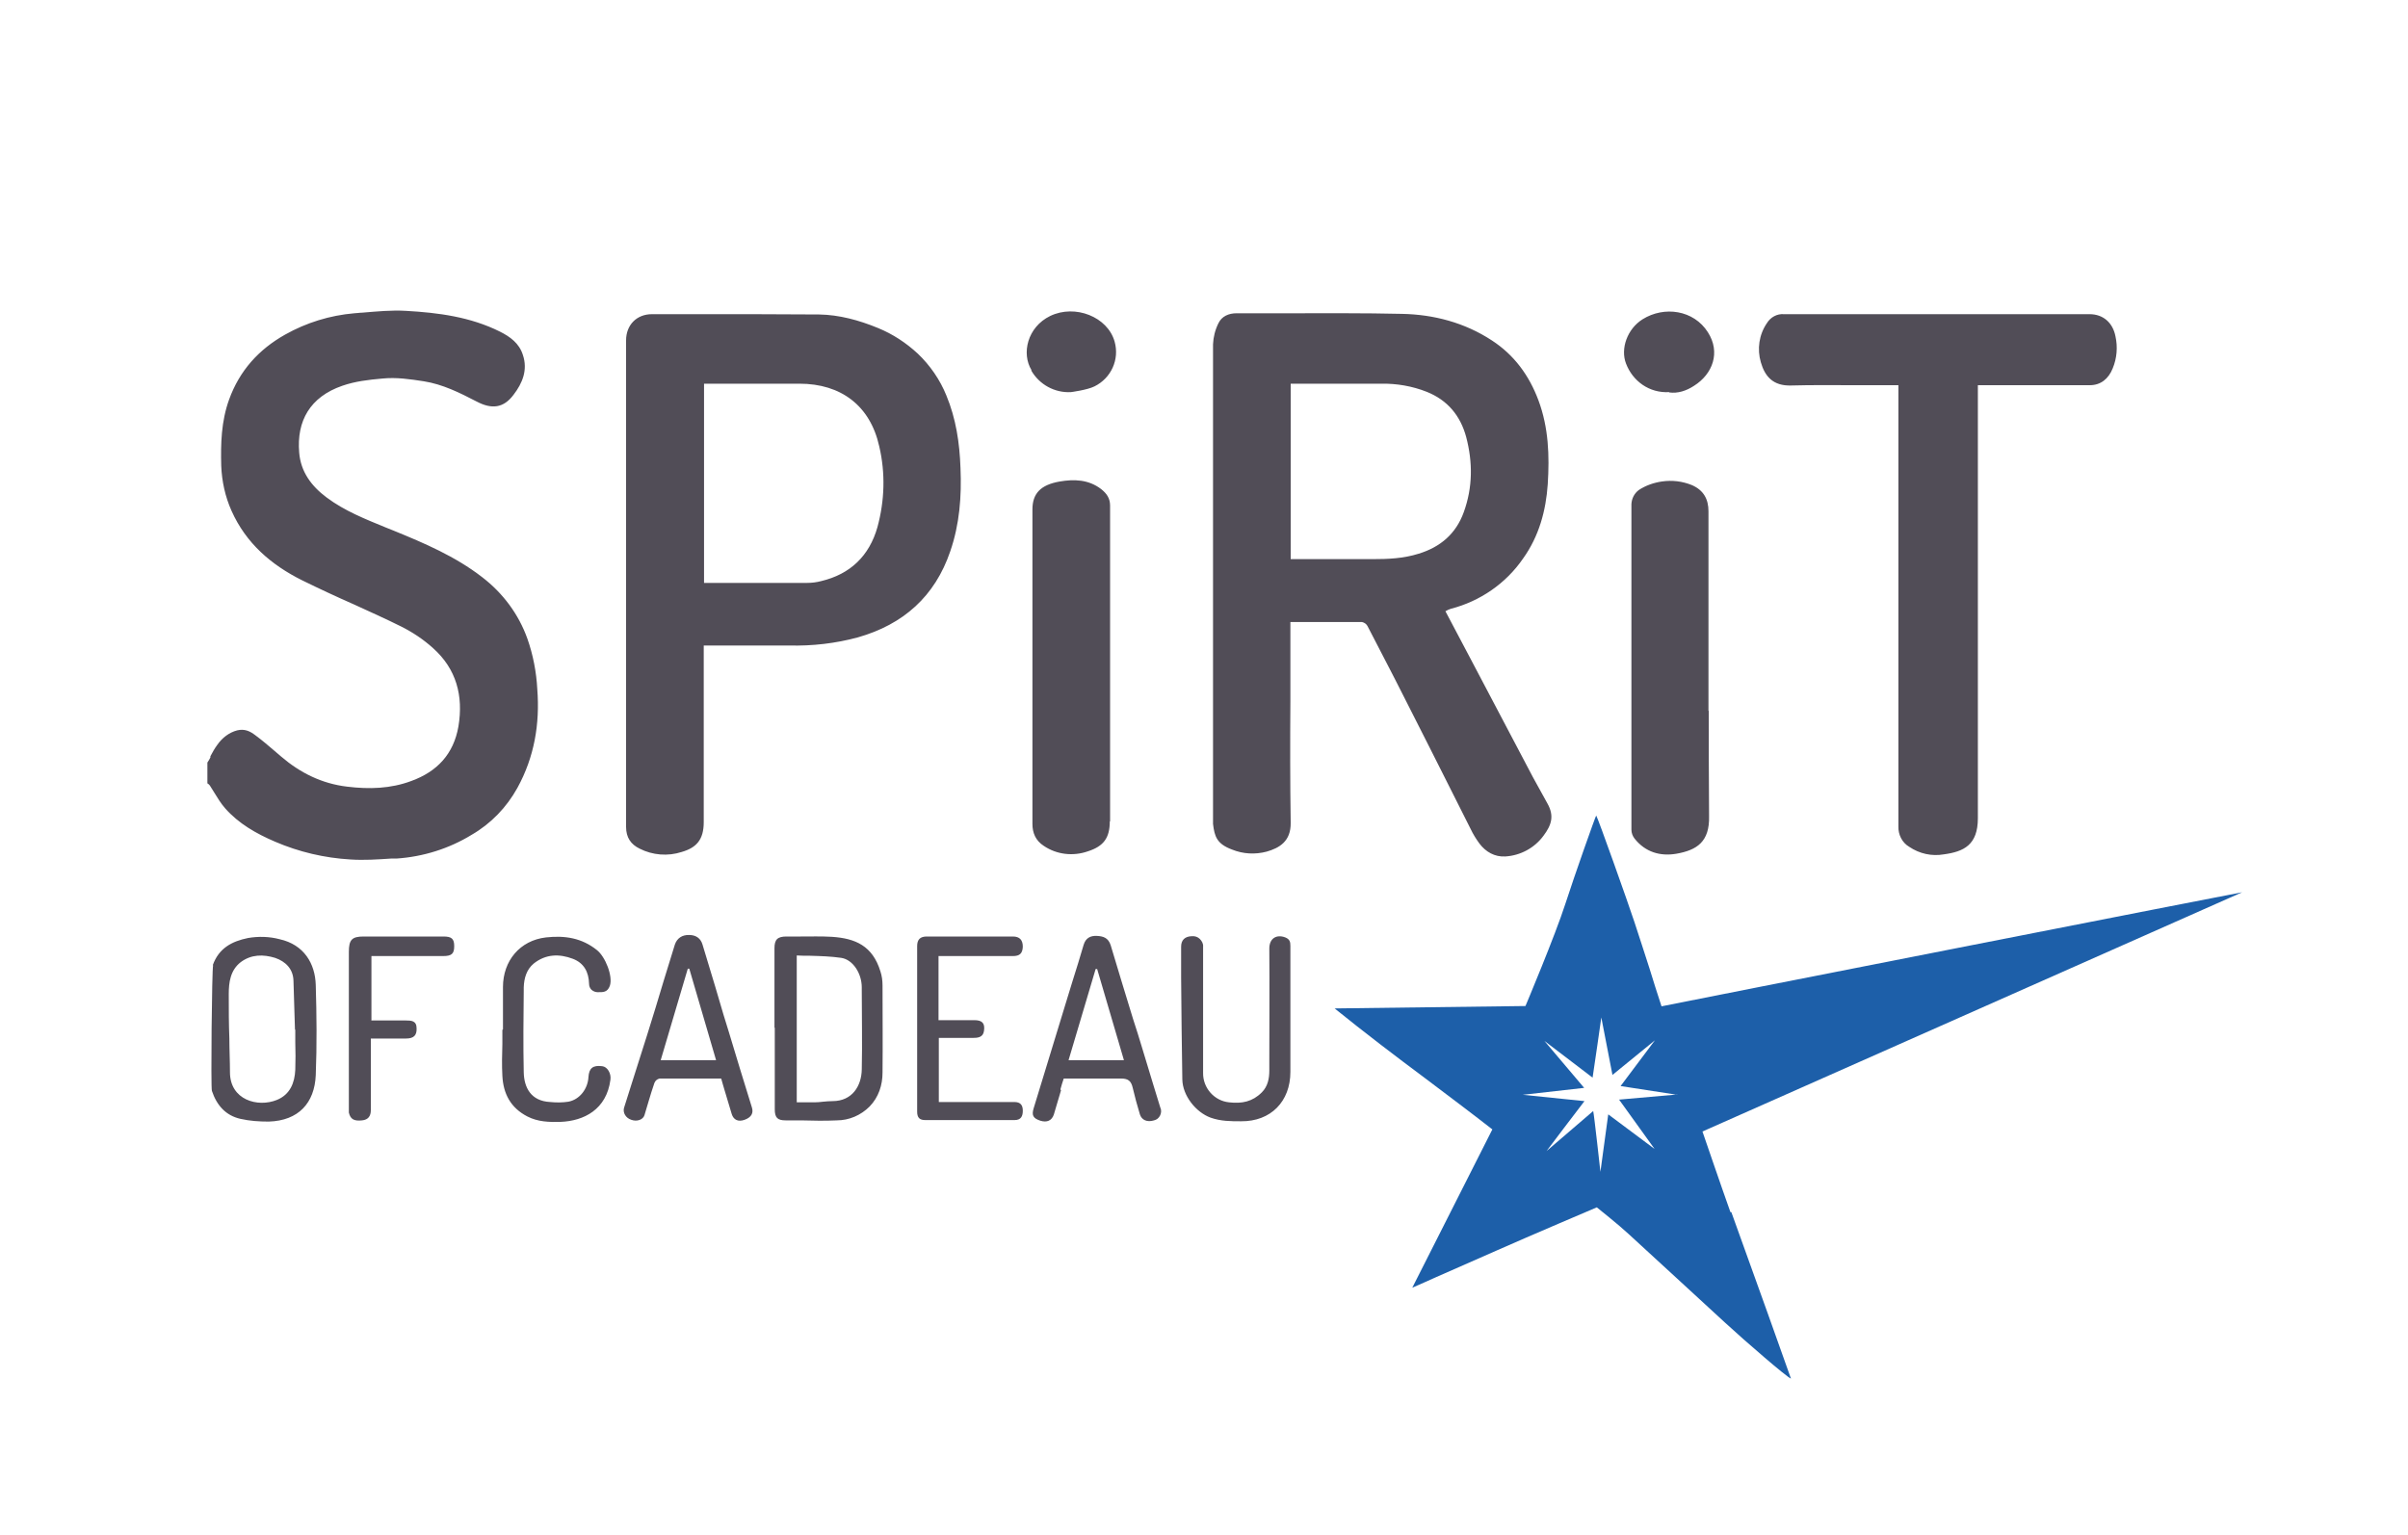 <?xml version="1.0" encoding="UTF-8"?>
<svg id="Calque_1" xmlns="http://www.w3.org/2000/svg" version="1.1" viewBox="0 0 800 510.2">
  <!-- Generator: Adobe Illustrator 29.3.0, SVG Export Plug-In . SVG Version: 2.1.0 Build 146)  -->
  <defs>
    <style>
      .st0 {
        fill: #1d5fa9;
      }

      .st0, .st1 {
        fill-rule: evenodd;
      }

      .st1 {
        fill: #514d57;
      }
    </style>
  </defs>
  <path class="st1" d="M554.6,130.3c-6.7.4-12.2-3.7-14.4-9.5-1.9-4.9.4-11.5,5.5-14.7,7.2-4.5,17-3.1,21.7,4.3,4.3,6.7,1.6,13.9-4.6,17.8-2.6,1.7-5.4,2.6-8.3,2.2ZM69.9,251.7c-.3.6-.6,1.1-1,1.7v6.9c.3.2.6.4.8.7.5.8,1,1.6,1.5,2.4,1.1,1.8,2.2,3.6,3.6,5.2,4.5,5.1,10.3,8.4,16.6,11.1,7.9,3.4,16.4,5.4,25,5.9,4.5.3,9,0,13.5-.3h1.8c8.9-.6,17.5-3.3,25-7.9,6.4-3.7,11.6-9.1,15.2-15.6,5.6-10.2,7.5-21.2,6.6-32.8-.3-5.7-1.4-11.4-3.3-16.8-2.9-8.1-8.1-15.1-15-20.4-8.9-6.9-19.2-11.3-29.5-15.5-.8-.3-1.7-.7-2.5-1h0s0,0,0,0h0s0,0,0,0h0c-6.8-2.8-13.7-5.5-19.7-10-5.1-3.8-8.6-8.6-9.1-14.9-.9-10.5,3.6-18.5,14.3-22.2,4.3-1.5,8.7-2,13.2-2.4,4.8-.5,9.3.2,13.9.9,6.3,1,11.9,3.8,17.5,6.7,5.1,2.7,9,2.2,12.3-2.2,3-3.9,4.8-8.3,3.1-13.3-1.2-3.8-4.2-6-7.6-7.7-9.8-4.9-20.5-6.3-31.2-6.9-4.8-.3-9.7.2-14.6.6h0c-.9,0-1.8.2-2.6.2-8.1.7-15.9,3.1-23,7.1-8.7,4.9-15.1,11.9-18.6,21.6-2.6,7.2-2.8,14.6-2.6,22,.2,5.1,1.3,10.2,3.4,14.9,4.8,10.8,13.2,18,23.4,23.1,5.7,2.8,11.5,5.5,17.4,8.1,5.2,2.4,10.4,4.7,15.6,7.3,3.8,1.9,7.4,4.3,10.6,7.2,7.7,6.9,10.1,15.8,8.4,26-1.6,9.2-7.1,15-15.6,18.1-6.9,2.6-14.1,2.8-21.4,1.9-8.4-1-15.6-4.6-21.9-10-.7-.6-1.4-1.2-2.1-1.8h0s0,0,0,0h0s0,0,0,0c-2.1-1.8-4.2-3.6-6.5-5.3-1.7-1.3-3.5-2.2-6-1.6-2.7.7-5,2.5-6.6,4.8-.9,1.2-1.6,2.5-2.3,3.8ZM70.7,320.7c2-5.6,6.3-7.9,11.7-9,3.5-.6,7.1-.5,10.5.4,8.1,1.8,11.8,8.1,12,15.2.3,10,.4,20,0,30-.4,9.2-5.7,15.1-15.6,15.4-3.2,0-6.3-.2-9.4-.9-4.9-1.1-7.9-4.5-9.5-9.3-.4-.8,0-40.7.4-41.7ZM98,342.2s-.3-10.8-.5-16.3c-.1-3.9-2.6-6.4-6.1-7.6-3.9-1.2-7.9-1.2-11.4,1.4-3.5,2.7-4,6.8-4,10.6,0,4.9,0,9.9.2,14.8,0,3.7.2,7.5.2,11.2,0,9.2,9.2,11.8,15.6,9.2,4.4-1.8,5.9-5.7,6.1-10,.1-3,.1-6.1,0-9.2,0-1.4,0-2.8,0-4.2ZM428.7,217.6v-10.9c2,0,4.1,0,6.1,0,6,0,11.8,0,17.7,0,.8.2,1.4.6,1.8,1.3,2.5,4.8,4.9,9.5,7.4,14.3h0s0,0,0,0h0s1.7,3.3,1.7,3.3c1.1,2.2,2.2,4.4,3.3,6.5h0c2.5,4.9,5,9.8,7.5,14.8,2.1,4.2,4.3,8.5,6.4,12.7,2.7,5.3,5.3,10.6,8,15.9.8,1.7,1.8,3.3,2.9,4.8,2.1,2.8,5.1,4.5,8.6,4.3,5-.3,9.7-2.8,12.7-6.9,2.7-3.6,3.6-6.6,1.3-10.7-1.6-2.9-3.2-5.8-4.8-8.7l-20.7-39.3c-2.8-5.3-5.6-10.6-8.4-15.9.2,0,.3-.2.4-.2h0c.2-.1.4-.2.6-.3.3-.1.6-.2.8-.3,9.7-2.5,18.3-8.4,24-16.7,5.3-7.4,7.6-15.9,8.2-24.7.6-9.4.3-18.8-3.1-27.9-3.1-8.3-8.1-15.1-15.5-19.9-9-5.9-19.3-8.6-29.8-8.8-12.8-.3-25.6-.2-38.4-.2h0c-5.5,0-11.1,0-16.6,0-2.6,0-4.9,1-6,3.3-1.1,2.2-1.7,4.6-1.8,7,0,52.7,0,105.5,0,158.2,0,.4,0,.8,0,1.2.5,4.1,1.2,6.6,6.3,8.5,3.7,1.5,7.7,1.7,11.5.7,4.2-1.2,8.1-3.4,8-9.6-.2-13.5-.2-26.9-.1-40.4h0c0-5.3,0-10.6,0-15.8ZM428.8,185.8v-58.3h0c2.9,0,5.8,0,8.6,0,7.2,0,14.3,0,21.4,0,5.2-.1,10.4.8,15.2,2.7,7,2.8,11.2,8,13.1,15,2.2,8.4,2.2,16.7-.8,25-2.6,7.2-7.8,11.6-15,13.8-5.1,1.6-10.2,1.8-15.4,1.8h-27ZM233.8,214.5v2.7c0,5.2,0,10.4,0,15.6,0,13.5,0,26.9,0,40.4,0,5.9-2.5,8.5-7.3,9.9-4.6,1.5-9.7,1.1-14-1.1-2.9-1.4-4.5-3.7-4.5-7.2,0-53.9,0-107.8,0-161.7,0-5.1,3.5-8.7,8.6-8.7s10.5,0,15.8,0c13.2,0,26.5,0,39.7.1,6.7.1,13.3,1.9,19.6,4.5,4.9,2,9.3,4.9,13.2,8.5,4.1,3.9,7.4,8.7,9.5,13.9,3.2,7.7,4.4,15.7,4.7,24.1.4,9.5-.3,18.7-3.4,27.7-5.1,15-15.6,24.3-30.7,28.6-7.4,2-15.1,2.9-22.9,2.7-6.6,0-13.1,0-19.8,0-2.9,0-5.7,0-8.6,0ZM233.9,193.7h34.2c1.6,0,3.2-.2,4.7-.6,9.7-2.3,16-8.4,18.7-17.9,2.4-8.8,2.7-18,.6-26.9-3-13.5-12.7-20.8-26.5-20.8-6.5,0-13,0-19.5,0-3.2,0-6.5,0-9.7,0h-2.5v66.1ZM630.9,128h-6.1c-2.9,0-5.9,0-8.8,0-7,0-13.9-.1-20.9.1-6.2.2-8.8-3.2-10.1-7.7-1.3-4.4-.6-9.2,2-13,1.2-2,3.4-3.2,5.7-3h101.5c4.5,0,7.7,2.8,8.6,7.3.8,3.6.5,7.3-.9,10.7-1.4,3.5-4,5.6-7.6,5.6h-37.2v2.8c0,12.3,0,24.6,0,36.9h0c0,34.8,0,69.5,0,104.2,0,8.9-4.7,11.1-11.3,12-4,.7-8.1-.2-11.5-2.5-2.4-1.4-3.7-4.1-3.6-6.8V128ZM368.8,273v-51.6c0-17.8,0-35.6,0-53.4,0-2.4-1.1-4-3-5.5-4.2-3.2-9-3.3-13.7-2.5-6.4,1.1-9.1,4-9.1,9.3,0,34.8,0,69.7,0,104.5,0,2.9,1,5.5,3.8,7.3,4.3,2.9,9.7,3.5,14.6,1.8,5.3-1.7,7.3-4.5,7.3-10ZM567.7,236.2h0c0,11.7,0,23.3.1,35,.2,8.5-4,11.3-10.9,12.5-5.3.9-10.3-.5-13.9-5.1-.6-.8-1-1.8-1-2.9,0-36.1,0-72.1,0-108.2.1-1.9,1-3.6,2.5-4.7,2.3-1.5,4.9-2.4,7.6-2.8,3.4-.5,6.8-.1,10,1.2,3.9,1.7,5.5,4.7,5.5,8.7,0,17.2,0,34.5,0,51.8,0,4.8,0,9.6,0,14.5h0ZM257.3,341.5v-26.4c0-2.9,1-3.9,4-3.9,1.6,0,3.1,0,4.7,0h0c3.4,0,6.9-.1,10.3.1,7.9.5,13.6,3,16.2,11.5.5,1.5.7,3.1.7,4.7,0,9.6.1,19.3,0,28.9,0,4.2-1.3,8.2-4.3,11.3-2.9,2.9-6.8,4.6-10.9,4.6-4,.2-8,.1-11.9,0h0c-1.7,0-3.4,0-5.1,0-2.7,0-3.6-.9-3.6-3.7,0-9,0-18.1,0-27.1ZM264.8,366.3c.7,0,1.4,0,2.1,0,1.3,0,2.6,0,3.8,0,.9,0,1.8-.1,2.7-.2,1.1-.1,2.1-.2,3.2-.2,6.5,0,9.6-5,9.7-10.5.2-8.8,0-17.7,0-26.5v-.8c0-4.6-2.9-9.2-6.8-9.8-3.4-.5-6.8-.6-10.3-.7h0c-1.5,0-3,0-4.5-.1v48.8ZM428.7,335.9v20.3c0,9.8-6.5,16.5-16.4,16.4-3.4,0-6.7,0-10.1-1.2-4.9-1.8-9.3-7.3-9.4-12.7-.2-11.3-.3-22.6-.4-33.9,0-3.4,0-6.8,0-10.2,0-2.2,1.2-3.4,3.5-3.5,1-.1,2,.2,2.7.9.7.7,1.2,1.6,1.1,2.6,0,2.6,0,5.1,0,7.7h0c0,1.3,0,2.6,0,3.9v30.3c-.1,5,3.7,9.3,8.6,9.8,4.3.5,7.8-.2,10.9-3.3,2-2,2.5-4.6,2.5-7.3v-2.8s0,0,0,0c0-12.6.1-25.1,0-37.7,0-3.4,2.4-4.8,5.3-3.7,1.5.6,1.7,1.5,1.7,2.8,0,7.2,0,14.4,0,21.5ZM239.6,358.4h-4.3s0,0,0,0h0c-5.4,0-10.8,0-16.2,0-.8.2-1.4.7-1.7,1.5-.7,2-1.3,4-1.9,6-.5,1.6-.9,3.1-1.4,4.7-.5,1.5-2.5,2.2-4.4,1.5-1.8-.6-2.8-2.3-2.4-3.9.8-2.5,1.6-5.1,2.4-7.6h0s0,0,0,0h0s0,0,0,0h0c1.8-5.6,3.5-11.1,5.3-16.7,1.9-6,3.7-12,5.5-18,1.2-4,2.5-8,3.7-12,.7-2.1,2.4-3.3,4.8-3.2,2.2,0,3.8,1.1,4.4,3.2,1.4,4.6,2.8,9.3,4.2,13.9.9,3.2,1.9,6.3,2.8,9.5l1.7,5.5h0s0,0,0,0h0c2.5,8.4,5.1,16.8,7.7,25.2.6,1.9-.2,3.3-2.4,4.1-2.2.8-3.7,0-4.3-1.9-.8-2.6-1.6-5.3-2.4-8-.4-1.2-.7-2.5-1.1-3.8ZM228.9,321.9h-.4s-9,30.4-9,30.4h18.4l-8.9-30.4ZM352.3,362h0c.3-1.2.7-2.4,1.1-3.6,1.8,0,3.6,0,5.5,0h0c4.5,0,9.1,0,13.6,0,2.4,0,3.3.9,3.8,3,.7,3,1.5,5.9,2.4,8.9.6,1.9,2.4,2.7,4.7,2,.9-.2,1.6-.8,2-1.6s.5-1.8.1-2.6c-.8-2.5-1.5-5-2.3-7.5h0s0,0,0,0h0s0,0,0,0h0c-1.2-4.1-2.5-8.1-3.7-12.2-1-3.3-2-6.6-3.1-9.9h0c-2.5-8.2-5-16.3-7.4-24.4-.8-2.5-2.5-3-4.6-3.1-2-.1-3.7.6-4.4,3-1.2,4-2.4,8.1-3.7,12.1-.6,2.1-1.3,4.1-1.9,6.2l-11,36c-.7,2.3-.2,3.3,2.2,4.1,2.2.7,3.8,0,4.5-2,.8-2.7,1.6-5.4,2.4-8.1ZM364.5,322l8.9,30.3h-18.4s9-30.3,9-30.3h.4ZM311.8,339v-21.3h0s24.7,0,24.7,0c2.2,0,3.2-.8,3.3-3.1,0-2.2-1-3.4-3.3-3.4-9.5,0-19,0-28.6,0-2.2,0-3.2,1-3.2,3.2,0,8.3,0,16.7,0,25,0,10,0,20,0,30,0,2.1.9,2.8,2.7,2.8h29.7c2.1,0,2.7-1.3,2.7-3.1,0-1.8-.7-2.9-2.8-2.9h-25.1v-21.3c1.3,0,2.6,0,3.8,0h0c2.5,0,4.9,0,7.4,0,1.6,0,3.5-.1,3.8-2.3.4-2.6-.6-3.6-3.2-3.6h-11.8ZM167.1,342.1v-14.1c0-8.7,5.6-15.5,14.3-16.5,6.3-.7,11.9.2,16.9,4.2,2.8,2.2,5.4,8.7,4.3,11.9-.8,2.2-2.3,2.1-3.9,2.1h-.2c-.7,0-1.4-.3-2-.8-.5-.5-.8-1.2-.8-2-.1-3.9-1.7-6.9-5.4-8.3-4.5-1.7-9-1.6-13,1.6-2.4,2-3.2,4.9-3.3,7.9v1c-.1,9.1-.2,18.1,0,27.2.1,5.1,2.4,9.6,8.8,9.9,2,.2,4,.2,6-.1,3.8-.7,6.5-4.3,6.7-8.2.2-3,1.5-4,4.6-3.6,1.7.2,3,2.4,2.7,4.5-1.3,9.9-8.8,13.7-16.6,14-3.8.1-7.5,0-11-1.8-5.6-2.9-8-7.6-8.3-13.5-.2-3.5-.1-7.1,0-10.6,0-1.6,0-3.1,0-4.7ZM123.4,339v-21.3h23.8c2.9,0,3.7-.8,3.7-3.3s-.9-3.2-3.6-3.2h-26.5c-3.9,0-4.9,1.1-4.9,5.1v51.6c0,.6,0,1.2,0,1.8.5,2.2,1.7,2.9,4.4,2.6,2-.2,2.9-1.4,2.9-3.4v-23.8c.2,0,.3,0,.5,0h0c.2,0,.4,0,.6,0,1.2,0,2.4,0,3.5,0,2.4,0,4.7,0,7.1,0,2.6,0,3.6-1.1,3.5-3.4,0-2.5-1.7-2.6-3.6-2.6h-11.5ZM342.6,123.1c2.7,4.7,7.8,7.5,13.2,7.2,0,0,5.4-.7,7.8-1.9,5.5-2.7,8.4-8.9,6.7-14.9-2.3-8.2-13.1-12.5-21.4-8.5-7.6,3.7-9.6,12.5-6.2,18Z"/>
  <path class="st0" d="M574.9,402.8c-2.8-7.8-9.3-26.8-9.3-26.8l179.3-79.5c-3,.5-183.7,36-192.9,37.9-1.4-4.2-2.7-8.4-4-12.6-1.7-5.2-3.3-10.3-5-15.4-2-6.1-12.2-34.8-12.7-35.4-.3.4-7.2,19.9-10.2,29.2-3.4,10.6-13.3,34.1-13.3,34.1l-63.4.8c9.9,8,20,15.7,30.2,23.3,7.4,5.6,14.9,11.2,22.2,16.9l-26.6,52.6c2.7-1.2,5.3-2.3,7.9-3.5,6.8-3,13.4-5.9,20-8.8,10.8-4.8,33.4-14.4,33.4-14.4,0,0,7.4,5.9,10.5,8.8,5.3,4.9,10.7,9.8,16,14.7,5.4,5,10.8,9.9,16.2,14.9,6.4,5.9,20.6,18.2,21.8,18.5-.6-1.8-13.6-38.2-19.8-55.3ZM557.2,363.7l-19.3,1.7,11.8,16.4-15.4-11.5-2.6,19.1s-2.1-19.1-2.4-20.2l-15.5,13.3s11-14.6,12.6-16.6l-20.5-2.1s18.6-2.1,20.4-2.3l-13.2-15.6,16,12.2c.3-1.7,2.9-20,2.9-20l3.7,19.1,14.1-11.5-11.4,15.2,18.8,2.9Z"/>
</svg>